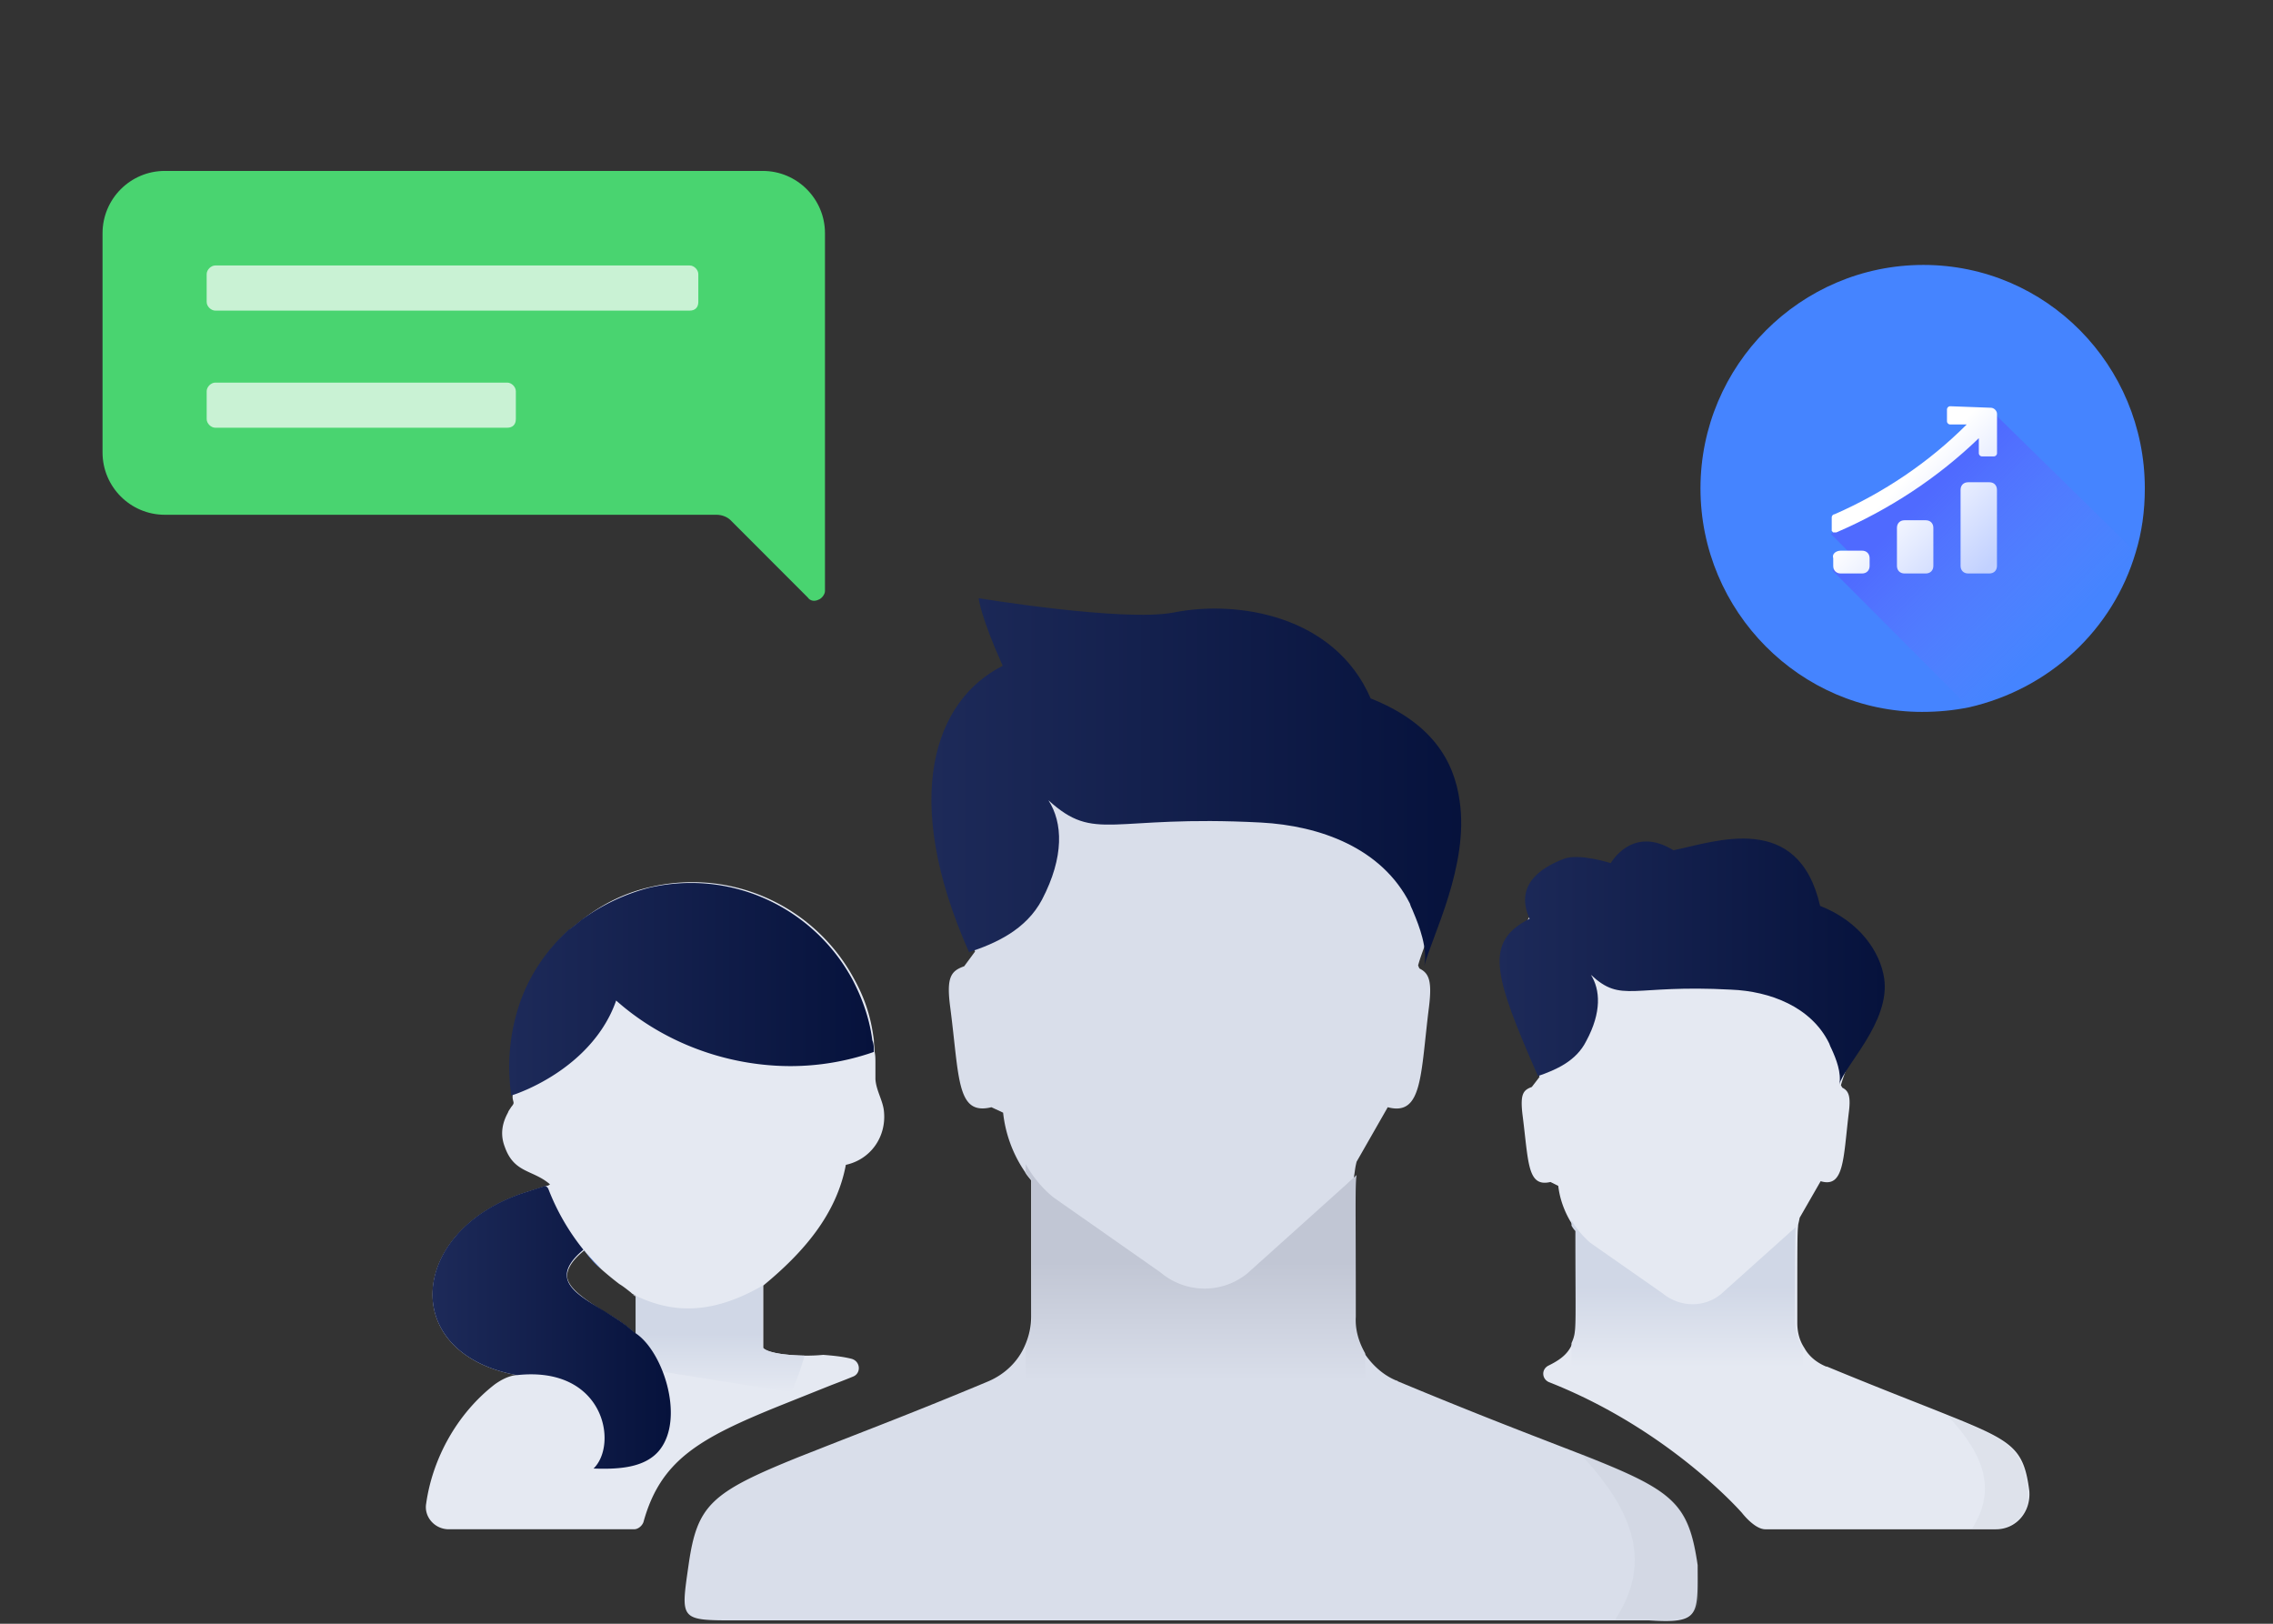 <svg xmlns="http://www.w3.org/2000/svg" width="266" height="190" fill="none" viewBox="0 0 266 190">
  <rect x="0" y="0" width="266" height="190" fill="#333333" stroke="none"/>
  <path fill="#E5E9F2" d="M233.566 178.948h-26.971c-1.276 0-2.734-1.913-2.734-1.913s-8.474-9.75-22.597-15.308c-.82-.365-.911-1.458-.091-1.914 4.1-2.004 3.371-3.735 3.371-15.763a2.77 2.77 0 0 1-.455-.638c-.912-1.367-1.549-3.007-1.732-4.647l-.911-.455c-2.733.637-2.551-2.278-3.28-7.928-.273-2.369.091-2.824 1.093-3.189l.912-1.184c-5.376-12.028-2.643-19.591 2.642-22.324-1.731-3.827 9.691 5.815 9.691 5.815s-.306-9.096 3.521-9.916c4.921-1.002 12.392.182 15.217 6.652 4.647 1.822 6.469 4.829 6.925 7.927.638 5.103-2.187 10.661-2.734 12.848.092.091.092.182.183.273.729.365 1.002 1.003.729 3.007-.638 5.376-.547 8.747-3.281 7.927l-2.46 4.283c-.091.547-.182.729-.182 1.002-.091.82-.091 2.369-.091 11.299 0 1.093.273 2.096.82 2.916.547 1.002 1.458 1.731 2.551 2.187h.091c6.379 2.642 10.934 4.373 14.306 5.74 7.472 3.007 8.747 3.827 9.385 8.839.182 2.46-1.549 4.464-3.918 4.464Z"/>
  <path fill="url(#a)" d="M215.245 126.918c.274-1.367-.364-3.007-.911-4.191-.091-.183-.182-.365-.273-.638-2.096-4.283-6.925-6.105-11.481-6.287-11.663-.638-12.757 1.64-16.401-1.732 1.093 1.732 1.275 4.374-.547 7.745-1.185 2.37-3.554 3.372-5.649 4.101-5.285-12.028-6.27-15.683-.985-18.416-1.732-3.827 1.118-5.898 4.002-7 1.824-.697 5.5.5 5.5.5s2.5-4.5 7.337-1.508c4.921-1.003 14.609-4.636 17.163 6.508 4.647 1.822 7.044 5.402 7.5 8.5.729 5.103-4.708 10.231-5.255 12.418Z"/>
  <path fill="#9AA2B2" d="M230.739 178.947c2.824-4.373 1.731-8.474-2.825-13.303 7.472 3.007 8.747 3.827 9.385 8.839.365 2.277-1.458 4.373-3.827 4.373h-2.733v.091Z" opacity=".1"/>
  <path fill="url(#b)" d="M210.968 157.807v2.096h-27.062v-2.733c.638-1.458.456-1.367.456-13.121a2.797 2.797 0 0 1-.456-.638v-.638c.547 1.002 1.367 1.913 2.187 2.642l8.474 5.923c2.005 1.64 4.829 1.731 6.834.091l7.927-7.107c.274-.273.547-.456.82-.729-.091.82-.091 2.369-.091 11.299.091 1.002.365 2.004.911 2.915Z"/>
  <path fill="#E5E9F2" d="M94.156 158.627c-4.373-.091-4.829-.911-4.829-.911v-7.29c4.647-3.827 8.565-8.291 9.659-14.123 2.916-.638 4.738-3.28 4.465-6.196-.092-1.276-.912-2.46-1.003-3.827v-1.913c0-.456 0-.821-.091-1.276 0-.456-.091-.911-.091-1.367-.273-2.187-.82-4.465-2.278-7.107-3.645-6.834-10.843-11.39-18.953-11.39-1.64 0-3.28.182-4.829.547-2.916.638-5.558 1.913-7.927 3.736l-1.367 1.093a1.257 1.257 0 0 1-.364.273c-2.552 2.369-4.556 5.376-5.65 8.748-1.093 3.371-1.367 6.834-.91 10.296v.547c.09.638.273.547-.183 1.093-.091.183-.273.365-.365.638-.546 1.002-1.002 2.369-.364 4.009 1.093 3.098 3.28 2.643 5.285 4.374-.091.091-.273.182-.365.182h-.09l-2.279.729c-13.668 4.283-15.217 18.771-1.184 21.413-1.003.091-1.914.638-2.552 1.093-4.464 3.463-7.29 8.748-8.018 13.942-.273 1.549 1.002 3.006 2.642 3.006h21.687c.455 0 .91-.364 1.093-.82 2.005-7.289 6.56-9.84 16.037-13.667l5.467-2.187c.911-.365 1.913-.729 3.007-1.185 1.002-.364.911-1.822-.182-2.095-1.094-.274-2.187-.365-3.28-.456a20.77 20.77 0 0 1-2.188.091Zm-27.79-9.294c0-.911.637-1.914 2.004-3.007a15.885 15.885 0 0 0 2.096 2.278 38.8 38.8 0 0 0 2.004 1.64c.456.274.912.638 1.367 1.002.091.092.182.183.273.183.092.091.274.182.365.273v4.465c-.091-.091-.182-.182-.273-.182-.456-.365-.82-.729-1.185-1.003-.638-.455-1.276-.82-1.913-1.184-.274-.182-.456-.274-.638-.456-2.096-1.367-4.01-2.642-4.1-4.009Z"/>
  <path fill="url(#c)" d="M94.151 158.627c-.729 2.643-1.549 4.283-1.549 4.283l-23.508-3.736 1.367-5.832c.182.183.455.274.637.365.638.364 1.367.82 1.914 1.275.364.274.82.547 1.184 1.003l.183.182v-4.465a1.249 1.249 0 0 1-.365-.273c3.827 1.913 8.565 2.916 15.4-1.094-.092 0-.092.092-.183.092v7.289s.547.82 4.92.911Z"/>
  <path fill="url(#d)" d="M102.266 123.091a29.598 29.598 0 0 1-12.301 1.549c-6.56-.547-12.939-3.19-17.86-7.563-1.64 4.738-5.74 8.292-10.387 10.387-.638.274-1.276.547-1.913.729v-.182c-.456-3.463-.183-6.925.91-10.296 1.094-3.372 3.099-6.379 5.65-8.748.091-.091.182-.182.365-.273l1.366-1.094a23.464 23.464 0 0 1 7.928-3.735 21.774 21.774 0 0 1 4.829-.547c8.11 0 15.308 4.556 18.953 11.39 1.366 2.642 2.004 4.92 2.278 7.016.182.455.182.911.182 1.367Z"/>
  <path fill="#3973F4" d="M68.64 146.599c.547.729 1.185 1.367 1.732 1.914-.638-.547-1.276-1.185-1.731-1.914Z"/>
  <path fill="url(#e)" d="M77.206 169.652c-1.732 2.187-5.012 2.278-7.746 2.187 2.916-2.824 1.276-12.027-8.93-10.934h-.09c-14.033-2.642-12.484-17.13 1.093-21.413l2.278-.729a.709.709 0 0 1 .364.365 26.51 26.51 0 0 0 4.1 7.107c-5.557 4.647 2.188 6.105 5.923 9.658 3.28 1.914 6.014 9.932 3.008 13.759Z"/>
  <path fill="#3973F4" d="M68.557 146.6c-.09-.092-.182-.183-.182-.274 0 0 .091.182.182.274Z"/>
  <path fill="#D9DEEA" d="M198.668 183.138c0 5.862.332 6.862-5.649 6.47H86.228c-6.727 0-6.574 0-5.65-6.47 1.003-7.016 2.552-8.474 12.94-12.665l2.55-1.002c4.83-1.914 11.117-4.283 19.591-7.837 1.914-.82 3.463-2.278 4.283-4.191a8.294 8.294 0 0 0 .729-3.371v-15.946c-.274-.365-.547-.638-.729-1.003a15.168 15.168 0 0 1-2.552-6.925l-1.366-.637c-4.101 1.002-3.736-3.372-4.83-11.755-.455-3.462.091-4.191 1.64-4.738l1.276-1.731c-7.836-17.768-3.918-28.885 3.827-32.803-2.369-5.649-2.551-7.654-2.551-7.654s16.492 2.734 22.142 1.64c7.198-1.457 18.314.274 22.415 9.841 6.834 2.734 9.476 7.016 10.114 11.755 1.002 7.471-3.28 15.672-4.101 18.861.092.182.092.273.183.365 1.093.546 1.458 1.457 1.093 4.464-1.002 7.928-.729 12.848-4.829 11.755l-3.645 6.378c-.182.729-.182 1.002-.273 1.549-.182 1.184-.091 3.554-.091 16.584 0 1.549.455 3.098 1.275 4.282.912 1.367 2.187 2.551 3.736 3.189.091 0 .091 0 .182.091 9.386 3.918 16.128 6.47 21.049 8.383 11.207 4.374 12.939 5.741 14.032 13.121Z"/>
  <path fill="url(#f)" d="M166.689 113c.376-2.048-.562-4.561-1.313-6.329-.094-.279-.281-.558-.375-.931-3.284-6.515-10.507-9.121-17.45-9.493-17.731-.931-19.325 2.42-24.86-2.606 1.688 2.606 1.876 6.608-.751 11.634-1.876 3.537-5.441 5.119-8.537 6.143-8.068-18.15-4.034-29.505 3.94-33.507-2.627-5.863-2.814-7.911-2.814-7.911s16.98 2.792 22.797 1.675c7.411-1.489 18.856.28 23.078 10.052 7.036 2.792 9.757 7.167 10.413 12.007 1.126 7.539-3.283 15.915-4.128 19.266Z"/>
  <path fill="#9AA2B2" d="M189.012 189.517c4.191-6.378 2.551-12.392-4.192-19.499 11.026 4.373 12.848 5.74 13.85 13.03 0 3.952 1.83 6.952-5.649 6.469h-4.009Z" opacity=".1"/>
  <path fill="url(#g)" d="M159.759 158.355v3.098h-39.728v-4.01a8.274 8.274 0 0 0 .729-3.371v-15.946c-.273-.364-.547-.637-.729-1.002v-.911c.82 1.458 1.914 2.825 3.281 3.918l12.483 8.747c2.916 2.461 7.107 2.552 10.114.183l11.663-10.479c.365-.364.82-.729 1.185-1.093-.183 1.184-.092 3.553-.092 16.583-.091 1.549.365 3.007 1.094 4.283Z"/>
  <path fill="#49D470" d="M12 52.943c0 4.023 3.266 7.292 7.286 7.292h64.57c.628 0 1.256.252 1.633.629l9.045 9.053c.251.377.753.503 1.256.251.377-.126.754-.629.754-1.006v-41.87c0-4.023-3.266-7.292-7.286-7.292H19.286C15.266 20 12 23.27 12 27.293v25.65Z"/>
  <path fill="#fff" d="M80.718 36.345H25.191c-.502 0-1.005-.503-1.005-1.006V32.07c0-.503.503-1.006 1.005-1.006h55.526c.502 0 1.004.503 1.004 1.006v3.27c0 .628-.376 1.005-1.004 1.005ZM59.362 50.05h-34.17c-.502 0-1.005-.503-1.005-1.005v-3.27c0-.502.503-1.005 1.005-1.005h34.17c.502 0 1.005.502 1.005 1.005v3.27c0 .628-.377 1.005-1.005 1.005Z" opacity=".7"/>
  <path fill="#4584FF" d="M251 57.15c0 2.67-.355 5.16-1.065 7.473-2.662 9.072-10.116 16.01-19.522 18.145-1.775.356-3.55.534-5.502.534C210.713 83.302 199 71.56 199 57.15S210.713 31 225.089 31C239.464 31 251 42.741 251 57.15Z"/>
  <path fill="url(#h)" d="M249.938 64.623c-2.662 9.073-10.116 16.01-19.522 18.145l-15.973-16.01 2.13-1.957-2.307-2.313 3.549-2.668 13.843-9.607 1.597-1.957 16.683 16.367Z"/>
  <path fill="url(#i)" d="M230.325 56.43h2.485c.532 0 .887.356.887.89v8.895c0 .533-.355.889-.887.889h-2.485c-.533 0-.887-.356-.887-.89V57.32c0-.534.354-.89.887-.89Z"/>
  <path fill="url(#j)" d="M222.88 60.878h2.484c.533 0 .888.356.888.89v4.447c0 .534-.355.89-.888.89h-2.484c-.533 0-.888-.356-.888-.89v-4.447c0-.534.355-.89.888-.89Z"/>
  <path fill="url(#k)" d="M215.422 64.436h2.485c.532 0 .887.356.887.89v.89c0 .533-.355.889-.887.889h-2.485c-.532 0-.887-.356-.887-.89v-.889c-.178-.534.355-.89.887-.89Z"/>
  <path fill="url(#l)" d="M232.994 47.714c.355 0 .71.355.71.711v4.625c0 .178-.177.356-.355.356h-1.42c-.177 0-.355-.178-.355-.356v-1.778c-4.791 4.625-10.471 8.36-16.682 11.03h-.355l-.178-.179v-1.6c0-.179.178-.357.355-.357 5.68-2.49 11.004-6.048 15.441-10.496h-1.953c-.177 0-.355-.178-.355-.355V47.89c0-.177.178-.355.355-.355l4.792.178Z"/>
  <defs>
    <linearGradient id="a" x1="175.472" x2="220.575" y1="112.524" y2="112.524" gradientUnits="userSpaceOnUse">
      <stop stop-color="#1D2A59"/>
      <stop offset="1" stop-color="#06123C"/>
    </linearGradient>
    <linearGradient id="b" x1="197.446" x2="197.446" y1="160.007" y2="150.57" gradientUnits="userSpaceOnUse">
      <stop stop-color="#E5E9F2"/>
      <stop offset="1" stop-color="#D0D7E6"/>
    </linearGradient>
    <linearGradient id="c" x1="81.63" x2="81.63" y1="162.986" y2="156.059" gradientUnits="userSpaceOnUse">
      <stop stop-color="#E5E9F2"/>
      <stop offset="1" stop-color="#D0D7E6"/>
    </linearGradient>
    <linearGradient id="d" x1="59.574" x2="102.274" y1="115.758" y2="115.758" gradientUnits="userSpaceOnUse">
      <stop stop-color="#1D2A59"/>
      <stop offset="1" stop-color="#06123C"/>
    </linearGradient>
    <linearGradient id="e" x1="50.597" x2="78.507" y1="155.316" y2="155.316" gradientUnits="userSpaceOnUse">
      <stop stop-color="#1D2A59"/>
      <stop offset="1" stop-color="#06123C"/>
    </linearGradient>
    <linearGradient id="f" x1="108.972" x2="171.011" y1="91.505" y2="91.505" gradientUnits="userSpaceOnUse">
      <stop stop-color="#1D2A59"/>
      <stop offset="1" stop-color="#06123C"/>
    </linearGradient>
    <linearGradient id="g" x1="139.907" x2="139.907" y1="161.606" y2="147.702" gradientUnits="userSpaceOnUse">
      <stop stop-color="#D9DEEA"/>
      <stop offset="1" stop-color="#C1C6D4"/>
    </linearGradient>
    <linearGradient id="h" x1="225.091" x2="240.905" y1="58.46" y2="74.236" gradientUnits="userSpaceOnUse">
      <stop stop-color="#4F6AFF"/>
      <stop offset="1" stop-color="#657EFF" stop-opacity="0"/>
    </linearGradient>
    <linearGradient id="i" x1="234.526" x2="224.377" y1="64.734" y2="54.609" gradientUnits="userSpaceOnUse">
      <stop offset=".011" stop-color="#C2D1FF"/>
      <stop offset="1" stop-color="#fff"/>
    </linearGradient>
    <linearGradient id="j" x1="229.698" x2="219.549" y1="69.582" y2="59.457" gradientUnits="userSpaceOnUse">
      <stop offset=".011" stop-color="#C2D1FF"/>
      <stop offset="1" stop-color="#fff"/>
    </linearGradient>
    <linearGradient id="k" x1="225.052" x2="214.903" y1="74.236" y2="64.111" gradientUnits="userSpaceOnUse">
      <stop offset=".011" stop-color="#C2D1FF"/>
      <stop offset="1" stop-color="#fff"/>
    </linearGradient>
    <linearGradient id="l" x1="234.009" x2="223.86" y1="65.259" y2="55.134" gradientUnits="userSpaceOnUse">
      <stop offset=".011" stop-color="#C2D1FF"/>
      <stop offset="1" stop-color="#fff"/>
    </linearGradient>
  </defs>
</svg>
